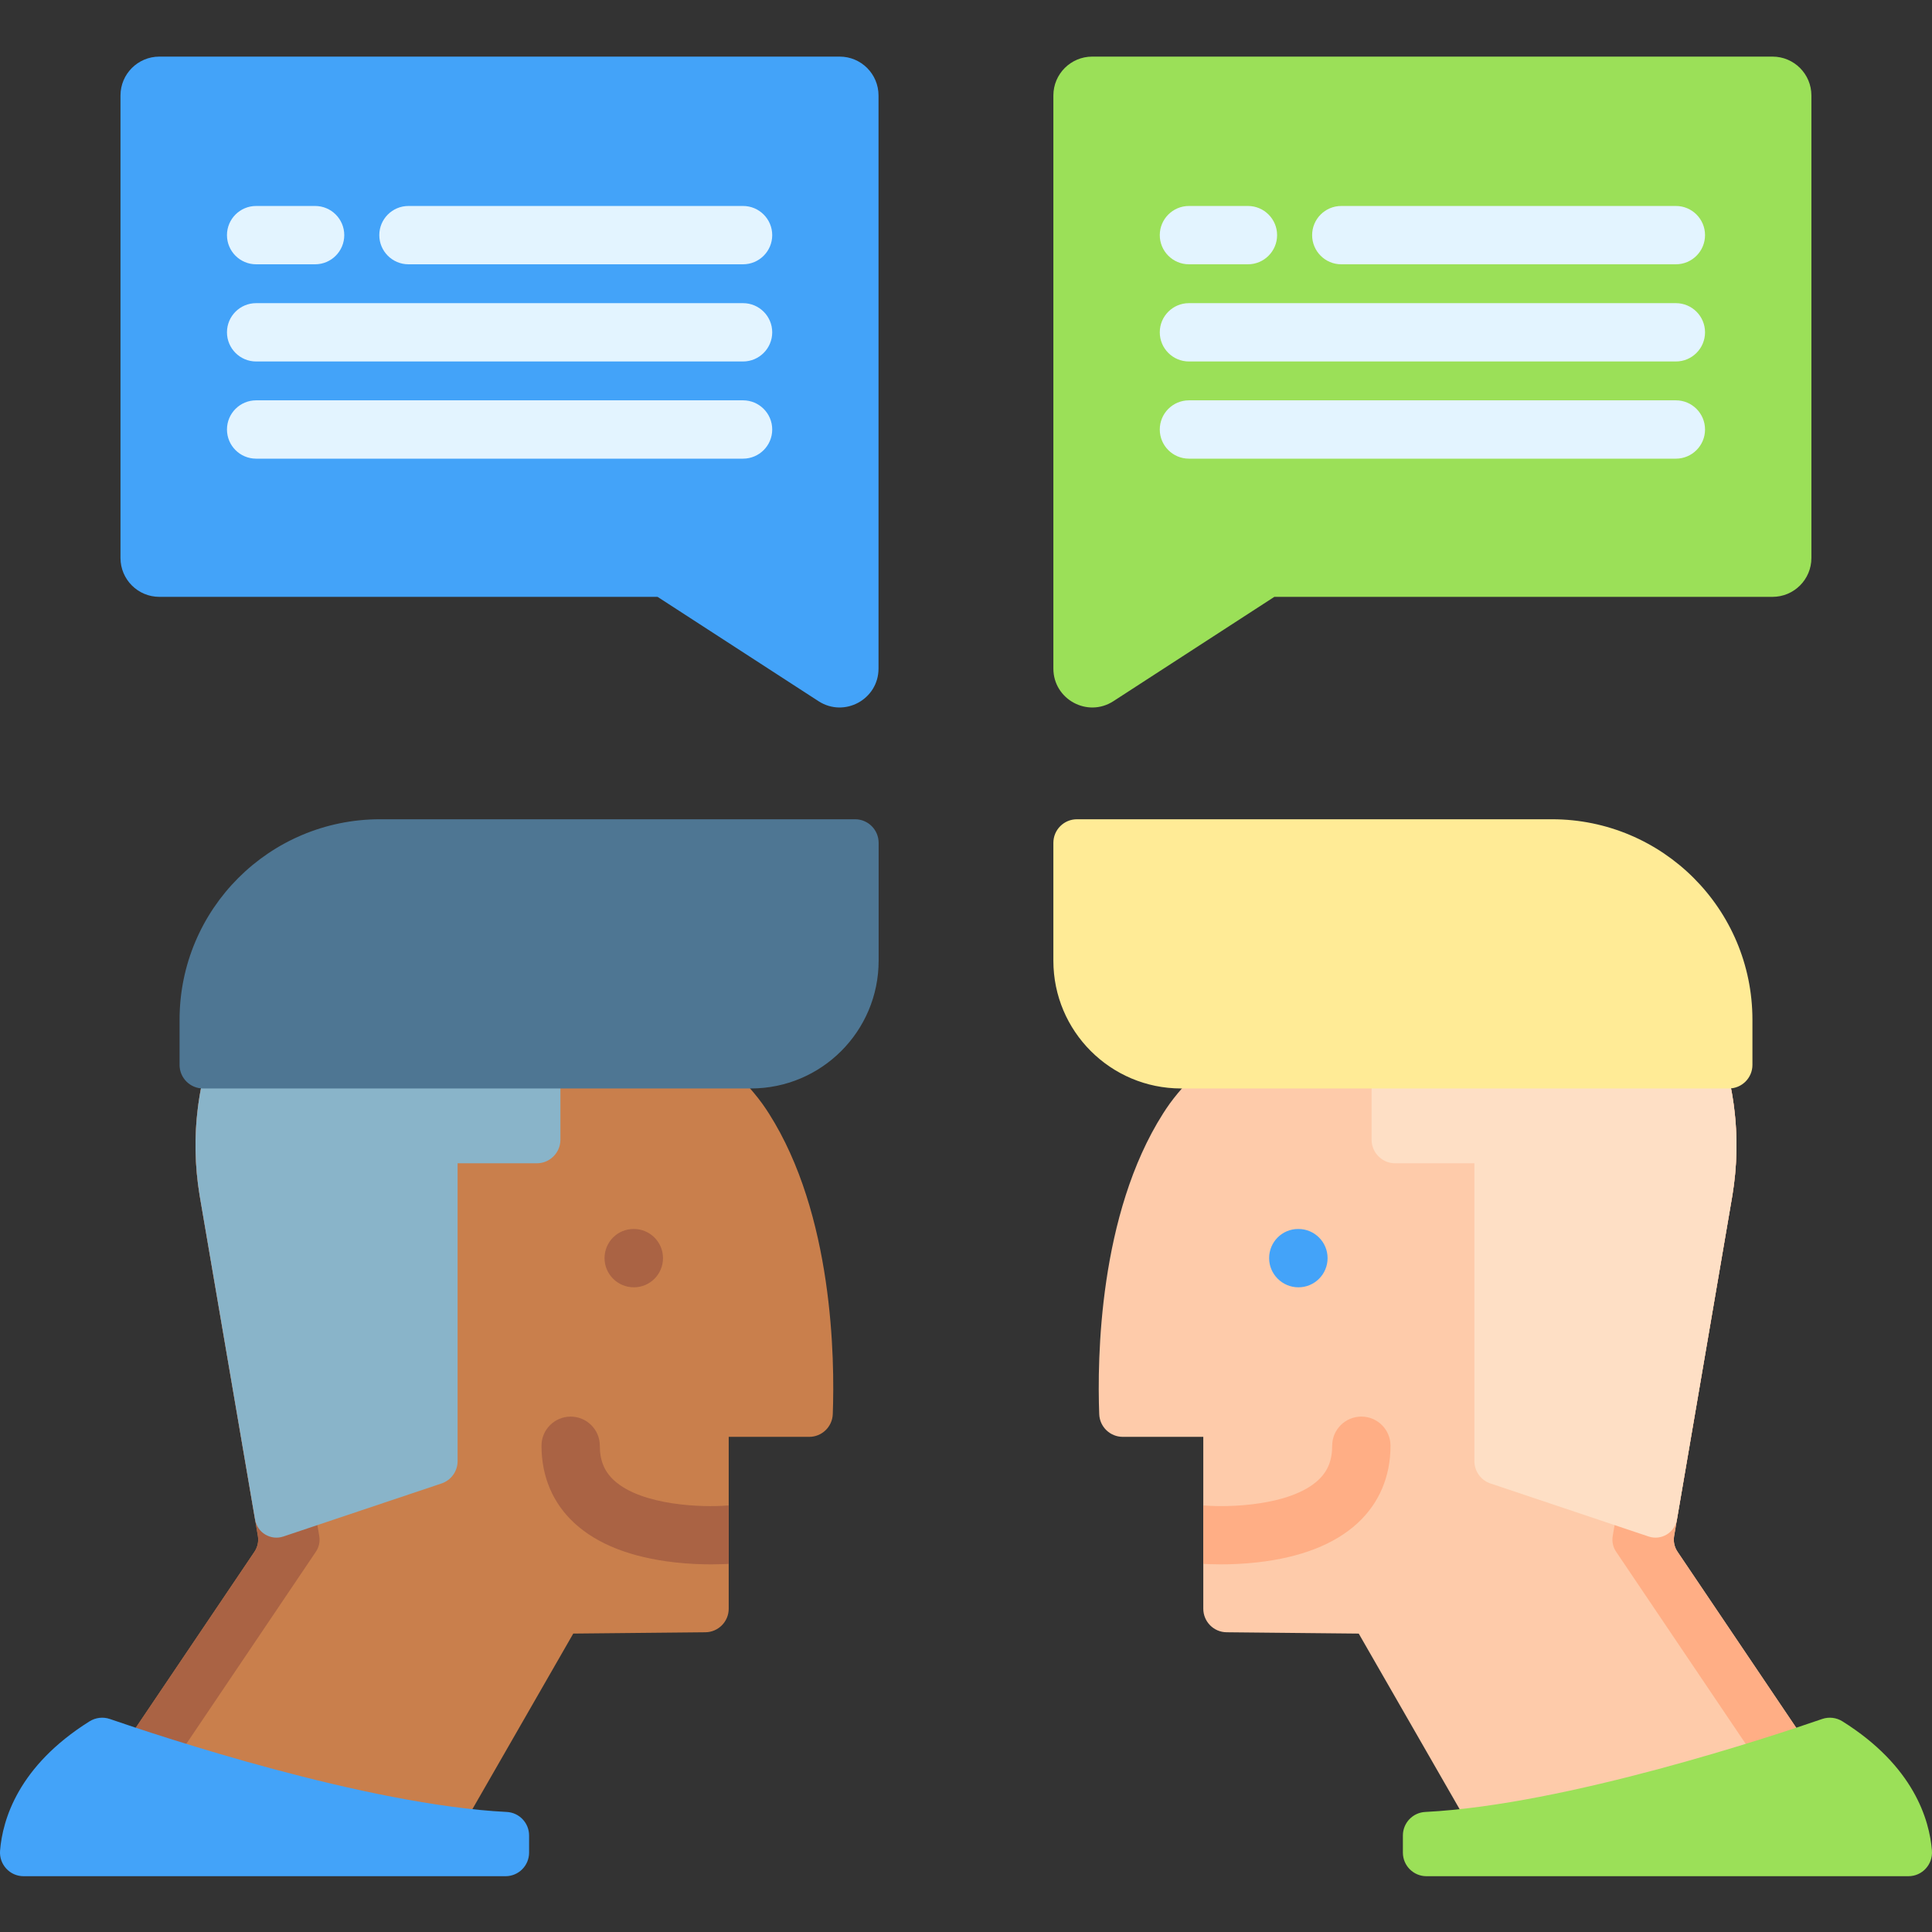 <svg width="90" height="90" viewBox="0 0 90 90" fill="none" xmlns="http://www.w3.org/2000/svg">
<rect x="0" y="0" width="90" height="90" fill="#333333" stroke="none"/>
<g clip-path="url(#clip0)">
<path d="M87.09 85.551H68.726L63.295 76.099L57.14 76.037C56.538 76.032 56.054 75.541 56.054 74.94V66.934H52.303C51.713 66.934 51.227 66.467 51.206 65.876C51.11 63.301 51.188 56.574 54.183 51.868C54.23 51.795 54.275 51.723 54.324 51.652C55.202 50.328 56.705 49.102 57.509 48.124H79.877C80.357 49.314 80.68 50.58 80.815 51.9C80.944 53.12 80.913 54.386 80.701 55.676L77.987 71.551C77.943 71.809 78.001 72.071 78.146 72.287L87.09 85.551Z" fill="#FECBAA"/>
<path d="M87.091 85.55H84.23L75.286 72.287C75.14 72.072 75.084 71.809 75.127 71.552L77.842 55.675C78.054 54.386 78.083 53.12 77.957 51.899C77.82 50.58 77.498 49.314 77.018 48.125H79.878C80.358 49.314 80.68 50.58 80.816 51.899C80.944 53.12 80.913 54.386 80.703 55.675L77.988 71.552C77.943 71.809 78.001 72.072 78.147 72.287L87.091 85.55Z" fill="#FFAE85"/>
<path d="M80.703 55.676L78.118 70.788C78.013 71.4 77.388 71.773 76.801 71.577L69.433 69.106C68.985 68.956 68.683 68.536 68.683 68.064V54.19H64.992C64.728 54.19 64.486 54.097 64.297 53.941C64.05 53.74 63.894 53.434 63.894 53.091V47.846H79.762C80.773 50.2 81.159 52.881 80.703 55.676Z" fill="#FEDFC5"/>
<path d="M84.883 80.077C82.631 80.855 72.962 84.078 66.392 84.408C65.809 84.438 65.352 84.92 65.352 85.505V86.302C65.352 86.909 65.845 87.401 66.451 87.401H88.901C89.545 87.401 90.047 86.851 89.997 86.21C89.881 84.768 89.151 82.272 85.832 80.189C85.549 80.011 85.201 79.967 84.883 80.077Z" fill="#9BE058"/>
<path d="M80.537 50.705H55.022C51.735 50.705 49.07 48.04 49.07 44.753V39.262C49.07 38.655 49.562 38.164 50.169 38.164H72.294C77.453 38.164 81.635 42.346 81.635 47.506V49.607C81.635 50.213 81.143 50.705 80.537 50.705Z" fill="#FFEB96"/>
<path d="M64.775 67.348C64.775 68.785 64.244 70.032 63.237 70.957C62.169 71.939 60.599 72.553 58.567 72.781C57.919 72.854 57.327 72.874 56.869 72.874C56.49 72.874 56.204 72.859 56.054 72.852V70.13C56.09 70.13 56.128 70.131 56.166 70.135C57.178 70.217 60.09 70.166 61.403 68.954C61.85 68.542 62.058 68.031 62.058 67.348C62.058 66.599 62.667 65.99 63.417 65.99C64.168 65.99 64.775 66.599 64.775 67.348Z" fill="#FFAE85"/>
<path d="M38.794 65.876C38.772 66.467 38.287 66.934 37.697 66.934H33.946V74.94C33.946 75.541 33.461 76.032 32.86 76.037L26.705 76.098L21.274 85.551H2.91L11.854 72.287C11.998 72.071 12.057 71.808 12.014 71.551L9.299 55.676C9.087 54.386 9.056 53.12 9.185 51.9C9.321 50.58 9.643 49.314 10.123 48.124H32.491C33.295 49.102 34.797 50.328 35.676 51.652C35.725 51.723 35.77 51.795 35.817 51.868C38.812 56.574 38.89 63.301 38.794 65.876Z" fill="#C97F4C"/>
<path d="M2.909 85.55H5.77L14.714 72.287C14.86 72.072 14.916 71.809 14.872 71.552L12.158 55.675C11.946 54.386 11.917 53.12 12.042 51.899C12.18 50.58 12.502 49.314 12.982 48.125H10.122C9.643 49.314 9.32 50.58 9.184 51.899C9.056 53.12 9.087 54.386 9.297 55.675L12.012 71.552C12.057 71.809 11.999 72.072 11.854 72.287L2.909 85.55Z" fill="#AA6344"/>
<path d="M9.297 55.676L11.882 70.788C11.986 71.4 12.611 71.773 13.199 71.577L20.567 69.106C21.015 68.956 21.317 68.536 21.317 68.064V54.19H25.008C25.271 54.19 25.514 54.097 25.703 53.941C25.95 53.74 26.106 53.434 26.106 53.091V47.846H10.239C9.227 50.2 8.841 52.881 9.297 55.676Z" fill="#89B4C9"/>
<path d="M5.117 80.077C7.369 80.855 17.038 84.078 23.608 84.408C24.191 84.438 24.647 84.92 24.647 85.505V86.302C24.647 86.909 24.156 87.401 23.549 87.401H1.099C0.455 87.401 -0.047 86.851 0.003 86.21C0.119 84.768 0.849 82.272 4.167 80.189C4.452 80.011 4.8 79.967 5.117 80.077Z" fill="#43A3F9"/>
<path d="M9.463 50.705H34.978C38.266 50.705 40.93 48.04 40.93 44.753V39.262C40.93 38.655 40.438 38.164 39.832 38.164H17.707C12.547 38.164 8.365 42.346 8.365 47.506V49.607C8.365 50.213 8.856 50.705 9.463 50.705Z" fill="#4E7693"/>
<path d="M33.946 70.132V72.852C33.796 72.859 33.51 72.874 33.131 72.874C32.673 72.874 32.081 72.854 31.433 72.781C29.401 72.553 27.831 71.939 26.763 70.957C25.756 70.032 25.225 68.785 25.225 67.348C25.225 66.599 25.832 65.991 26.584 65.991C27.333 65.991 27.942 66.599 27.942 67.348C27.942 68.032 28.15 68.542 28.597 68.955C29.91 70.166 32.824 70.219 33.834 70.135C33.872 70.132 33.91 70.132 33.946 70.132Z" fill="#AA6344"/>
<path d="M29.528 59.968C28.777 59.968 28.162 59.359 28.162 58.609C28.162 57.859 28.764 57.251 29.514 57.251H29.528C30.278 57.251 30.885 57.859 30.885 58.609C30.885 59.359 30.278 59.968 29.528 59.968Z" fill="#AA6344"/>
<path d="M60.486 59.968C59.736 59.968 59.121 59.359 59.121 58.609C59.121 57.859 59.722 57.251 60.472 57.251H60.486C61.236 57.251 61.844 57.859 61.844 58.609C61.844 59.359 61.236 59.968 60.486 59.968Z" fill="#43A3F9"/>
<path d="M5.613 4.447V25.993C5.613 26.993 6.424 27.804 7.425 27.804H30.632L38.13 32.664C39.335 33.444 40.925 32.579 40.925 31.143V4.447C40.925 3.448 40.115 2.637 39.115 2.637H7.425C6.424 2.637 5.613 3.448 5.613 4.447Z" fill="#43A3F9"/>
<path d="M84.382 4.447V25.993C84.382 26.993 83.571 27.804 82.571 27.804H59.363L51.866 32.664C50.661 33.444 49.07 32.579 49.07 31.143V4.447C49.07 3.448 49.881 2.637 50.88 2.637H82.571C83.571 2.637 84.382 3.448 84.382 4.447Z" fill="#9BE058"/>
<path d="M14.679 12.312H11.931C11.181 12.312 10.573 11.703 10.573 10.953C10.573 10.204 11.181 9.595 11.931 9.595H14.679C15.429 9.595 16.037 10.204 16.037 10.953C16.037 11.703 15.429 12.312 14.679 12.312Z" fill="#E3F4FF"/>
<path d="M34.615 12.312H19.028C18.278 12.312 17.669 11.703 17.669 10.953C17.669 10.204 18.278 9.595 19.028 9.595H34.615C35.364 9.595 35.973 10.204 35.973 10.953C35.973 11.703 35.364 12.312 34.615 12.312Z" fill="#E3F4FF"/>
<path d="M34.614 16.839H11.931C11.181 16.839 10.573 16.23 10.573 15.48C10.573 14.73 11.181 14.122 11.931 14.122H34.614C35.364 14.122 35.973 14.731 35.973 15.48C35.973 16.23 35.364 16.839 34.614 16.839Z" fill="#E3F4FF"/>
<path d="M34.614 21.366H11.931C11.181 21.366 10.573 20.758 10.573 20.008C10.573 19.258 11.181 18.649 11.931 18.649H34.614C35.364 18.649 35.973 19.258 35.973 20.008C35.973 20.758 35.364 21.366 34.614 21.366Z" fill="#E3F4FF"/>
<path d="M58.134 12.312H55.386C54.636 12.312 54.027 11.703 54.027 10.953C54.027 10.204 54.636 9.595 55.386 9.595H58.134C58.883 9.595 59.492 10.204 59.492 10.953C59.492 11.703 58.883 12.312 58.134 12.312Z" fill="#E3F4FF"/>
<path d="M78.069 12.312H62.482C61.732 12.312 61.124 11.703 61.124 10.953C61.124 10.204 61.732 9.595 62.482 9.595H78.069C78.819 9.595 79.427 10.204 79.427 10.953C79.427 11.703 78.819 12.312 78.069 12.312Z" fill="#E3F4FF"/>
<path d="M78.069 16.839H55.386C54.635 16.839 54.027 16.23 54.027 15.48C54.027 14.73 54.635 14.122 55.386 14.122H78.069C78.819 14.122 79.427 14.731 79.427 15.48C79.427 16.23 78.819 16.839 78.069 16.839Z" fill="#E3F4FF"/>
<path d="M78.069 21.366H55.386C54.635 21.366 54.027 20.758 54.027 20.008C54.027 19.258 54.635 18.649 55.386 18.649H78.069C78.819 18.649 79.427 19.258 79.427 20.008C79.427 20.758 78.819 21.366 78.069 21.366Z" fill="#E3F4FF"/>
</g>
<defs>
<clipPath id="clip0">
<rect width="90" height="90" fill="white"/>
</clipPath>
</defs>
</svg>
